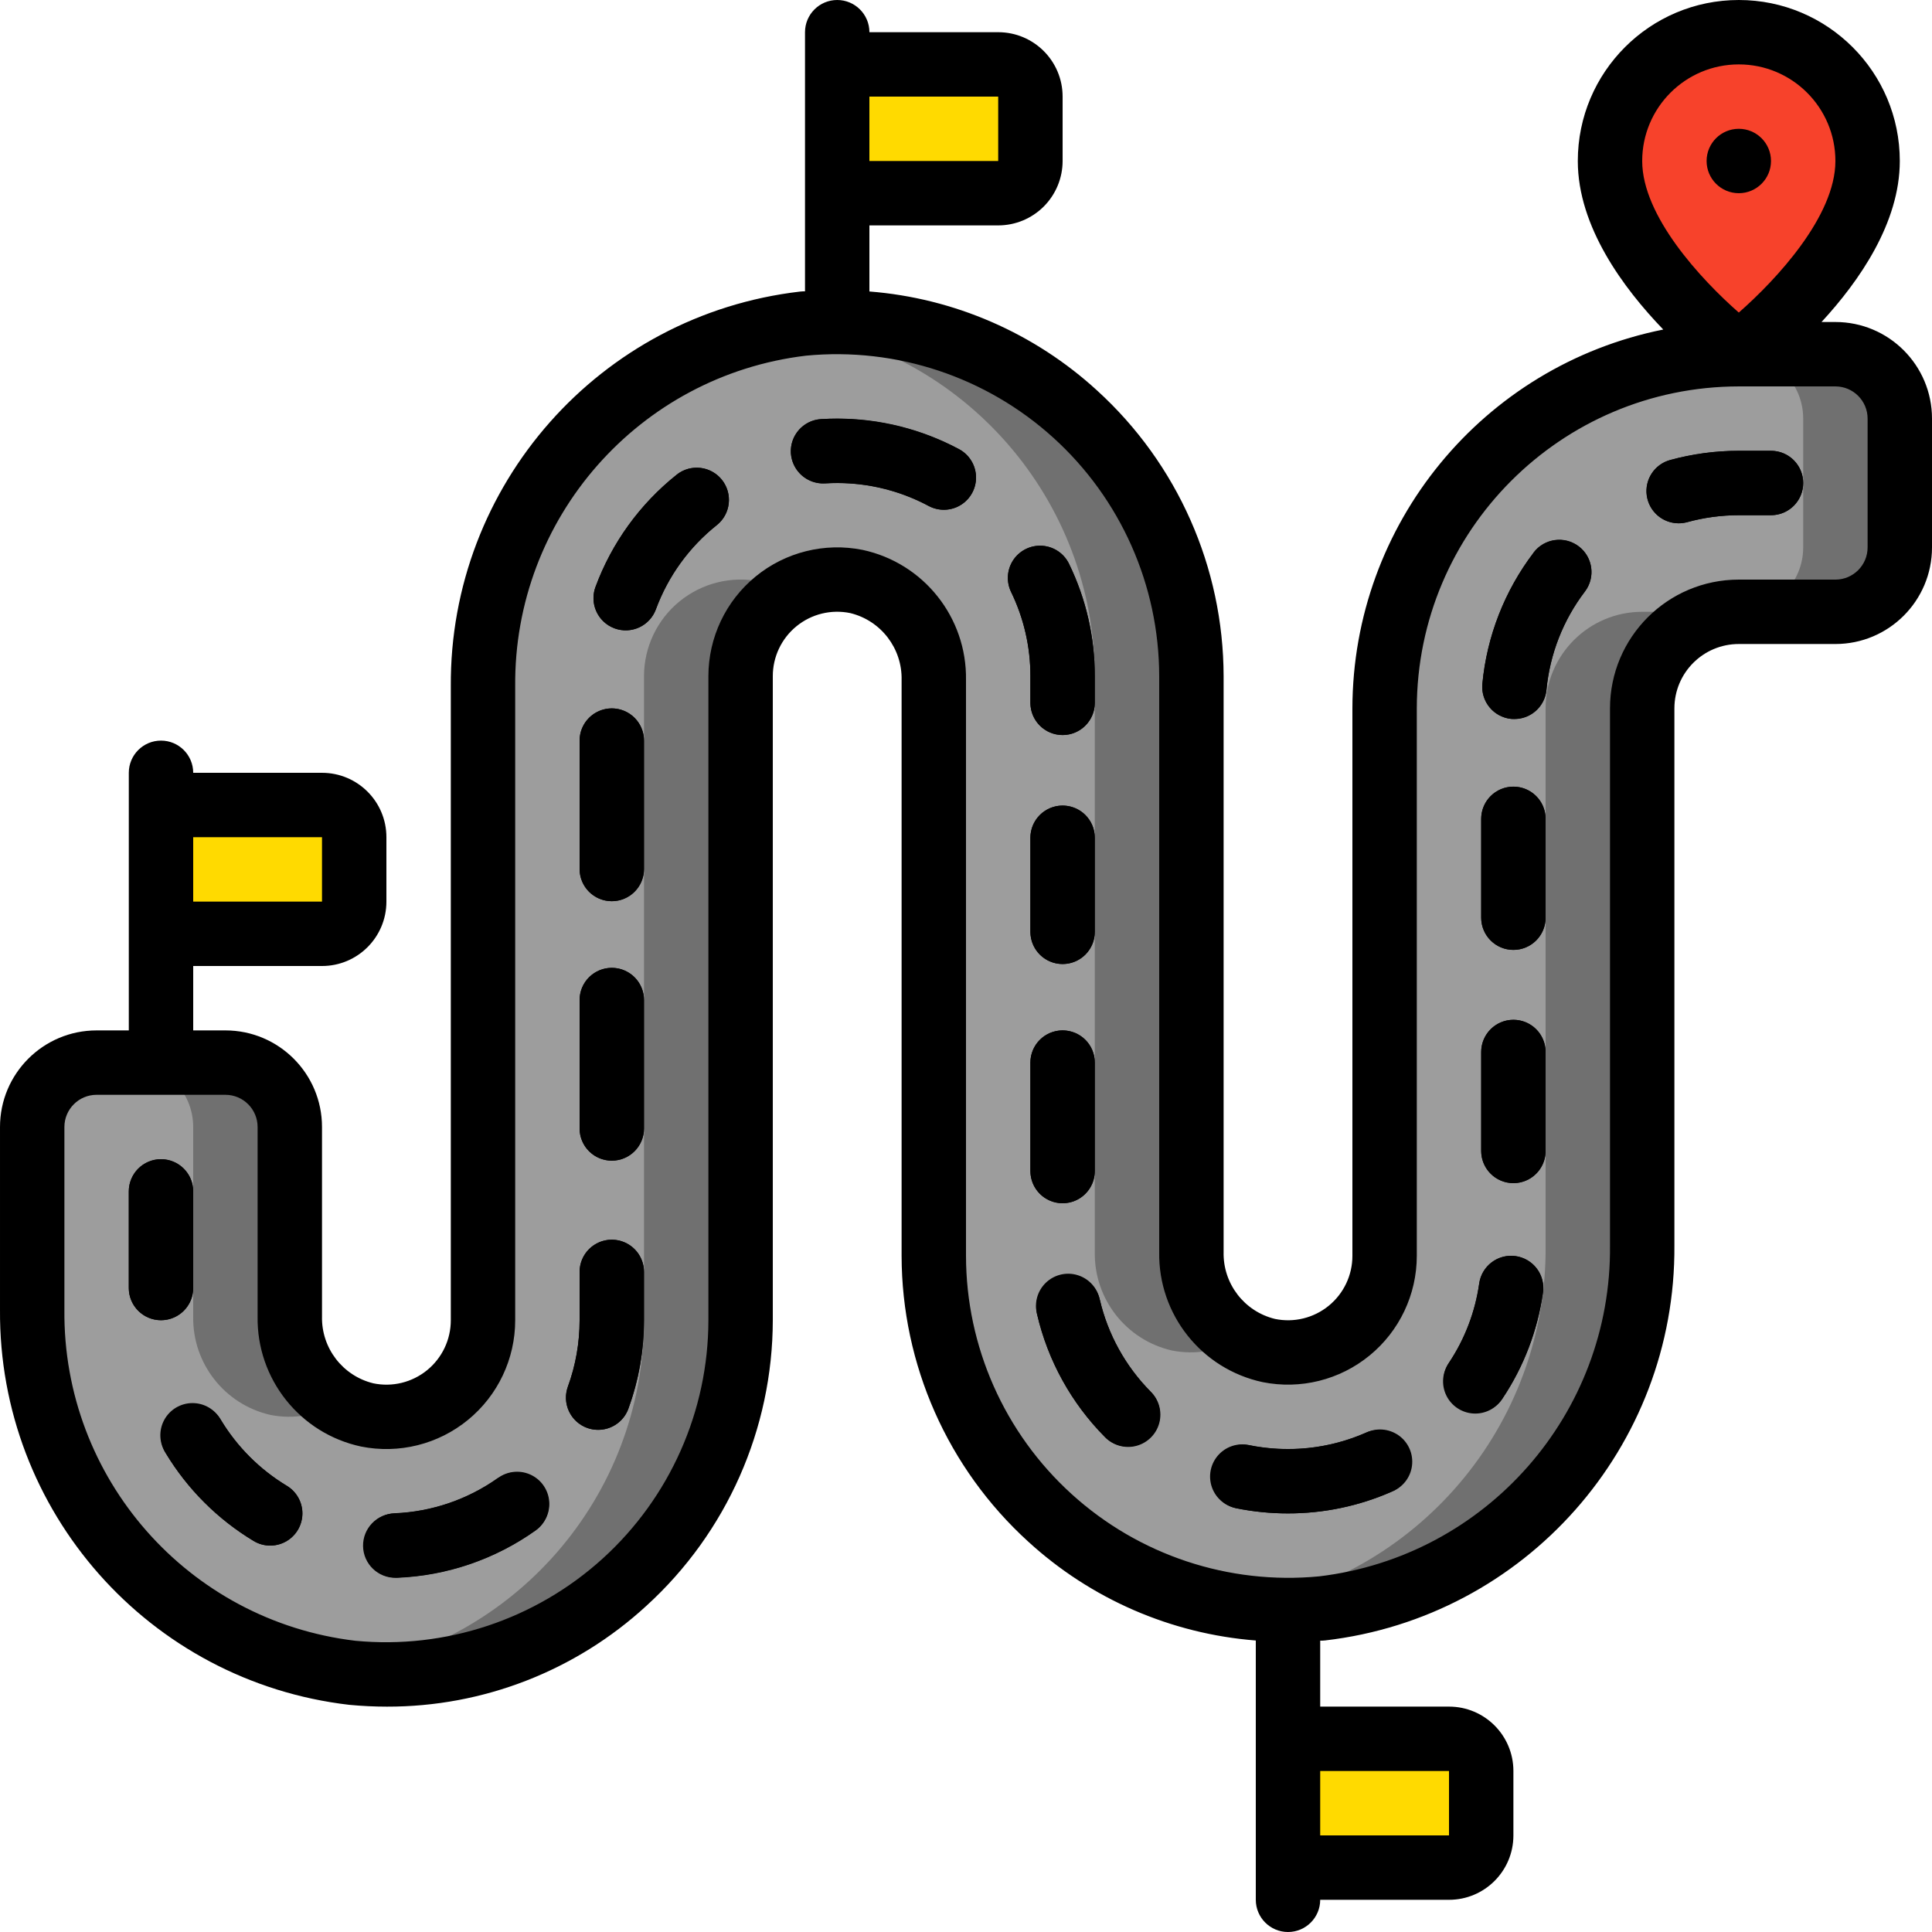 <?xml version="1.0" encoding="UTF-8" standalone="no"?><!-- icon666.com - MILLIONS OF FREE VECTOR ICONS --><svg width="1024" height="1024" viewBox="0 0 60 60" xmlns="http://www.w3.org/2000/svg"><g id="Page-1" fill="none" fill-rule="evenodd"><g id="049---Road-Trip-Route"><path id="Shape" d="m58 5c0 3-4 6-4 6s-4-3-4-6c0-2.209 1.791-4 4-4s4 1.791 4 4z" fill="#f7422b" fill-rule="nonzero"/><path id="Shape" d="m59 13v4c0 1.105-.895 2-2 2h-3c-1.657 0-3 1.343-3 3v16.678c.066 5.75-4.227 10.619-9.94 11.272-3.087.295-6.155-.725-8.45-2.809-2.296-2.084-3.606-5.04-3.61-8.141v-17.882c.026-1.46-.976-2.738-2.4-3.06-.883-.178-1.799.049-2.497.619s-1.102 1.423-1.103 2.323v20c-.003 3.101-1.314 6.056-3.61 8.141-2.296 2.084-5.364 3.104-8.45 2.809-5.713-.653-10.006-5.522-9.94-11.272v-5.678c0-1.105.895-2 2-2h4c1.105 0 2 .895 2 2v5.881c-.027 1.46.976 2.738 2.4 3.061.883.178 1.799-.049 2.497-.619s1.102-1.423 1.103-2.323v-19.678c-.066-5.75 4.227-10.619 9.94-11.272 3.087-.295 6.155.725 8.45 2.809 2.296 2.084 3.606 5.04 3.61 8.141v17.882c-.026 1.46.976 2.738 2.4 3.06.883.178 1.799-.049 2.497-.619s1.102-1.423 1.103-2.323v-17c0-6.075 4.925-11 11-11h3c1.105 0 2 .895 2 2z" fill="#9d9d9d" fill-rule="nonzero"/><path id="Shape" d="m57 11h-3c1.105 0 2 .895 2 2v4c0 1.105-.895 2-2 2h3c1.105 0 2-.895 2-2v-4c0-1.105-.895-2-2-2z" fill="#707070" fill-rule="nonzero"/><path id="Shape" d="m34 21v17.882c-.026 1.46.976 2.738 2.4 3.06.718.141 1.462.015 2.093-.355-.933-.581-1.499-1.605-1.493-2.705v-17.882c-.003-3.101-1.314-6.056-3.61-8.141-2.296-2.084-5.364-3.104-8.45-2.809-.145.014-.284.042-.427.062 5.433.759 9.479 5.402 9.487 10.888z" fill="#707070" fill-rule="nonzero"/><path id="Shape" d="m6 35v5.881c-.027 1.46.976 2.738 2.4 3.061.718.141 1.462.015 2.093-.355-.934-.582-1.499-1.606-1.493-2.706v-5.881c0-1.105-.895-2-2-2h-3c1.105 0 2 .895 2 2z" fill="#707070" fill-rule="nonzero"/><path id="Shape" d="m48 22v16.678c.056 5.582-3.996 10.357-9.513 11.21 3.208.457 6.455-.527 8.868-2.689 2.414-2.162 3.748-5.281 3.645-8.521v-16.678c0-1.657 1.343-3 3-3h-3c-1.657 0-3 1.343-3 3z" fill="#707070" fill-rule="nonzero"/><path id="Shape" d="m23.6 18.058c-.883-.178-1.799.049-2.497.619s-1.102 1.423-1.103 2.323v20c-.008 5.486-4.054 10.129-9.487 10.888.142.02.282.048.427.062 3.087.295 6.155-.725 8.45-2.809 2.296-2.084 3.606-5.04 3.61-8.141v-20c.003-1.068.574-2.054 1.5-2.587-.277-.17-.582-.29-.9-.355z" fill="#707070" fill-rule="nonzero"/><g stroke="#000" stroke-linecap="round" stroke-linejoin="round" stroke-width="2"><path id="Shape" d="m52.134 15.251c.608-.167 1.236-.251 1.866-.251l1-0"/><path id="Shape" d="m47.032 21.331c.122-1.295.605-2.53 1.393-3.564"/><path id="Shape" d="m47 28.499v-3.069"/><path id="Shape" d="m47 35.743v-3.072"/><path id="Shape" d="m45.831 42.875c.576-.864.951-1.847 1.098-2.875"/><path id="Shape" d="m38.58 45.856c.467.096.943.144 1.42.144.968.001 1.926-.199 2.812-.588"/><path id="Shape" d="m33.181 40.587c.293 1.262.932 2.417 1.844 3.337"/><path id="Shape" d="m33 33v3.368"/><path id="Shape" d="m33 26.018v2.921"/><path id="Shape" d="m32.3 17.947c.462.951.701 1.995.7 3.053v.827"/><path id="Shape" d="m25.56 14.014c.145-.009.292-.014.44-.014 1.156-.002 2.294.284 3.312.831"/><path id="Shape" d="m19.431 18.576c.444-1.199 1.206-2.253 2.206-3.05"/><path id="Shape" d="m19 26.987v-3.987"/><path id="Shape" d="m19 35.045v-3.988"/><path id="Shape" d="m18.576 43.405c.281-.771.425-1.585.424-2.405v-1.5"/><path id="Shape" d="m12.3 47.994c1.352-.055 2.658-.503 3.759-1.288"/><path id="Shape" d="m6 44.607c.591.981 1.412 1.802 2.393 2.393"/><path id="Shape" d="m5 37v3"/></g><g fill-rule="nonzero"><path id="Shape" d="m26 2h5c.552 0 1 .448 1 1v2c0 .552-.448 1-1 1h-5z" fill="#ffda00"/><path id="Shape" d="m5 25h5c.552 0 1 .448 1 1v2c0 .552-.448 1-1 1h-5z" fill="#ffda00"/><path id="Shape" d="m40 54h5c.552 0 1 .448 1 1v2c0 .552-.448 1-1 1h-5z" fill="#ffda00"/><g fill="#000"><circle id="Oval" cx="54" cy="5" r="1"/><path id="Shape" d="m57 10h-.431c1.176-1.274 2.431-3.083 2.431-5 0-2.761-2.239-5-5-5s-5 2.239-5 5c0 2.04 1.419 3.953 2.654 5.234-5.608 1.125-9.646 6.046-9.654 11.766v17c.001.602-.27 1.173-.737 1.553-.467.38-1.08.53-1.67.407-.953-.233-1.615-1.097-1.593-2.078v-17.882c-.005-3.378-1.431-6.599-3.929-8.873-1.948-1.785-4.437-2.868-7.071-3.075v-2.052h4c.53 0 1.039-.211 1.414-.586.375-.375.586-.884.586-1.414v-2c0-1.105-.895-2-2-2h-4c0-.552-.448-1-1-1s-1 .448-1 1v8.048c-.052 0-.1 0-.154.007-6.216.723-10.89 6.01-10.846 12.267v19.678c.001.602-.27 1.173-.737 1.553-.467.38-1.08.53-1.67.407-.953-.233-1.615-1.097-1.593-2.078v-5.882c0-1.657-1.343-3-3-3h-1v-2h4c1.105 0 2-.895 2-2v-2c0-1.105-.895-2-2-2h-4c0-.552-.448-1-1-1s-1 .448-1 1v8h-1c-1.657 0-3 1.343-3 3v5.678c-.044 6.257 4.63 11.544 10.846 12.267.392.037.782.056 1.171.056 2.982.007 5.858-1.11 8.054-3.128 2.498-2.274 3.924-5.495 3.929-8.873v-20c-.001-.602.27-1.173.737-1.553.467-.38 1.08-.53 1.67-.407.953.233 1.615 1.097 1.593 2.078v17.882c.005 3.378 1.431 6.599 3.929 8.873 1.948 1.785 4.437 2.867 7.071 3.074v8.053c0 .552.448 1 1 1s1-.448 1-1h4c1.105 0 2-.895 2-2v-2c0-1.105-.895-2-2-2h-4v-2.048c.052 0 .1 0 .154-.007 6.216-.723 10.89-6.01 10.846-12.267v-16.678c0-1.105.895-2 2-2h3c1.657 0 3-1.343 3-3v-4c0-1.657-1.343-3-3-3zm-47 16v2h-4v-2zm44-24c1.657 0 3 1.343 3 3 0 1.708-1.819 3.67-3 4.707-1.181-1.037-3-3-3-4.707 0-1.657 1.343-3 3-3zm-23 1v2h-4v-2zm14 52v2h-4v-2zm13-38c0 .552-.448 1-1 1h-3c-2.209 0-4 1.791-4 4v16.678c.051 5.228-3.841 9.657-9.033 10.277-2.807.269-5.597-.658-7.684-2.553-2.088-1.895-3.28-4.582-3.283-7.402v-17.882c.031-1.941-1.314-3.634-3.212-4.041-1.176-.236-2.395.067-3.323.828-.928.76-1.465 1.896-1.465 3.095v20c-.003 2.819-1.195 5.507-3.283 7.402-2.088 1.895-4.878 2.822-7.684 2.553-5.192-.62-9.084-5.049-9.033-10.277v-5.678c0-.552.448-1 1-1h4c.552 0 1 .448 1 1v5.882c-.032 1.941 1.314 3.634 3.212 4.041 1.176.236 2.395-.067 3.323-.828.928-.76 1.465-1.896 1.465-3.095v-19.678c-.051-5.228 3.841-9.657 9.033-10.277 2.807-.269 5.597.658 7.684 2.553 2.088 1.895 3.28 4.582 3.283 7.402v17.882c-.032 1.941 1.314 3.634 3.212 4.041 1.176.236 2.395-.067 3.323-.828.928-.76 1.465-1.896 1.465-3.095v-17c.006-5.52 4.48-9.994 10-10h3c.552 0 1 .448 1 1z"/><path id="Shape" d="m55 14h-1c-.72 0-1.437.096-2.131.286-.484.132-.796.601-.729 1.098.067.497.491.868.993.867.089-0.0.179-.012.265-.035.522-.144 1.061-.216 1.602-.216h1c.552 0 1-.448 1-1s-.448-1-1-1z"/><path id="Shape" d="m47.629 17.161c-.9 1.183-1.452 2.595-1.593 4.075-.052.549.351 1.037.9 1.09.032.002.063.002.095 0 .515-.001.945-.392.994-.905.106-1.109.52-2.167 1.195-3.054.334-.44.249-1.067-.191-1.401s-1.067-.249-1.401.191z"/><path id="Shape" d="m47 24.431c-.552 0-1 .448-1 1v3.069c0 .552.448 1 1 1s1-.448 1-1v-3.069c0-.552-.448-1-1-1z"/><path id="Shape" d="m47 31.671c-.552 0-1 .448-1 1v3.072c0 .552.448 1 1 1s1-.448 1-1v-3.072c0-.552-.448-1-1-1z"/><path id="Shape" d="m47.07 39.01c-.263-.038-.529.03-.742.19-.212.159-.353.396-.39.658-.124.881-.444 1.723-.938 2.463-.211.297-.243.685-.085 1.013.158.328.483.544.846.564.364.02.709-.16.902-.469.66-.987 1.09-2.111 1.256-3.287.038-.263-.031-.53-.19-.742-.159-.212-.397-.353-.66-.39z"/><path id="Shape" d="m42.41 44.5c-1.141.498-2.408.631-3.628.38-.534-.096-1.048.252-1.156.784s.227 1.053.756 1.175c.533.108 1.075.162 1.618.161 1.107.002 2.202-.227 3.215-.672.345-.131.59-.443.636-.809s-.113-.729-.415-.942c-.302-.213-.696-.243-1.026-.077z"/><path id="Shape" d="m34.154 40.361c-.071-.358-.332-.648-.68-.758-.348-.11-.728-.021-.992.231s-.369.628-.275.98c.335 1.441 1.064 2.762 2.106 3.813.25.261.621.367.971.277.35-.09.624-.361.718-.71.094-.349-.008-.721-.266-.974-.781-.789-1.329-1.779-1.581-2.86z"/><path id="Shape" d="m33 37.367c.552 0 1-.448 1-1v-3.367c0-.552-.448-1-1-1s-1 .448-1 1v3.367c0 .552.448 1 1 1z"/><path id="Shape" d="m33 25.018c-.552 0-1 .448-1 1v2.92c0 .552.448 1 1 1s1-.448 1-1v-2.92c0-.552-.448-1-1-1z"/><path id="Shape" d="m32 21.827c0 .552.448 1 1 1s1-.448 1-1v-.827c.003-1.209-.271-2.402-.8-3.489-.156-.322-.472-.535-.828-.561-.356-.026-.7.141-.9.436-.2.296-.228.676-.072.998.397.815.603 1.71.6 2.616z"/><path id="Shape" d="m29.785 13.95c-1.316-.697-2.799-1.02-4.286-.934-.551.034-.97.507-.937 1.058.039.549.509.965 1.058.938 1.117-.068 2.231.174 3.218.7.315.169.696.158 1-.03s.484-.524.473-.881c-.011-.357-.211-.681-.526-.851z"/><path id="Shape" d="m21.013 14.744c-1.142.91-2.014 2.116-2.52 3.486-.191.518.074 1.093.593 1.284s1.093-.074 1.284-.593c.379-1.028 1.033-1.932 1.891-2.613.432-.345.503-.974.159-1.407s-.974-.503-1.407-.159z"/><path id="Shape" d="m19 22c-.552 0-1 .448-1 1v3.987c0 .552.448 1 1 1s1-.448 1-1v-3.987c0-.552-.448-1-1-1z"/><path id="Shape" d="m19 30.058c-.552 0-1 .448-1 1v3.987c0 .552.448 1 1 1s1-.448 1-1v-3.987c0-.552-.448-1-1-1z"/><path id="Shape" d="m19 38.5c-.552 0-1 .448-1 1v1.5c.001.703-.122 1.401-.363 2.061-.091.249-.08.524.032.765s.314.427.563.518c.11.04.227.06.344.06.42 0.0.795-.262.939-.656.322-.88.486-1.811.485-2.748v-1.5c0-.552-.448-1-1-1z"/><path id="Shape" d="m15.477 45.892c-.944.673-2.063 1.058-3.222 1.108-.552.011-.991.468-.98 1.02.011.552.468.991 1.02.98h.043c1.546-.063 3.04-.574 4.3-1.472.441-.323.541-.941.223-1.387s-.934-.554-1.383-.242z"/><path id="Shape" d="m8.908 46.144c-.84-.507-1.545-1.212-2.052-2.052-.177-.321-.515-.52-.882-.518s-.703.204-.876.527c-.173.323-.156.715.045 1.021.675 1.12 1.613 2.058 2.733 2.733.155.094.333.144.515.144.449-0.0.842-.3.962-.732.12-.432-.062-.892-.446-1.124z"/><path id="Shape" d="m6 40v-3c0-.552-.448-1-1-1s-1 .448-1 1v3c0 .552.448 1 1 1s1-.448 1-1z"/></g></g></g></g></svg>